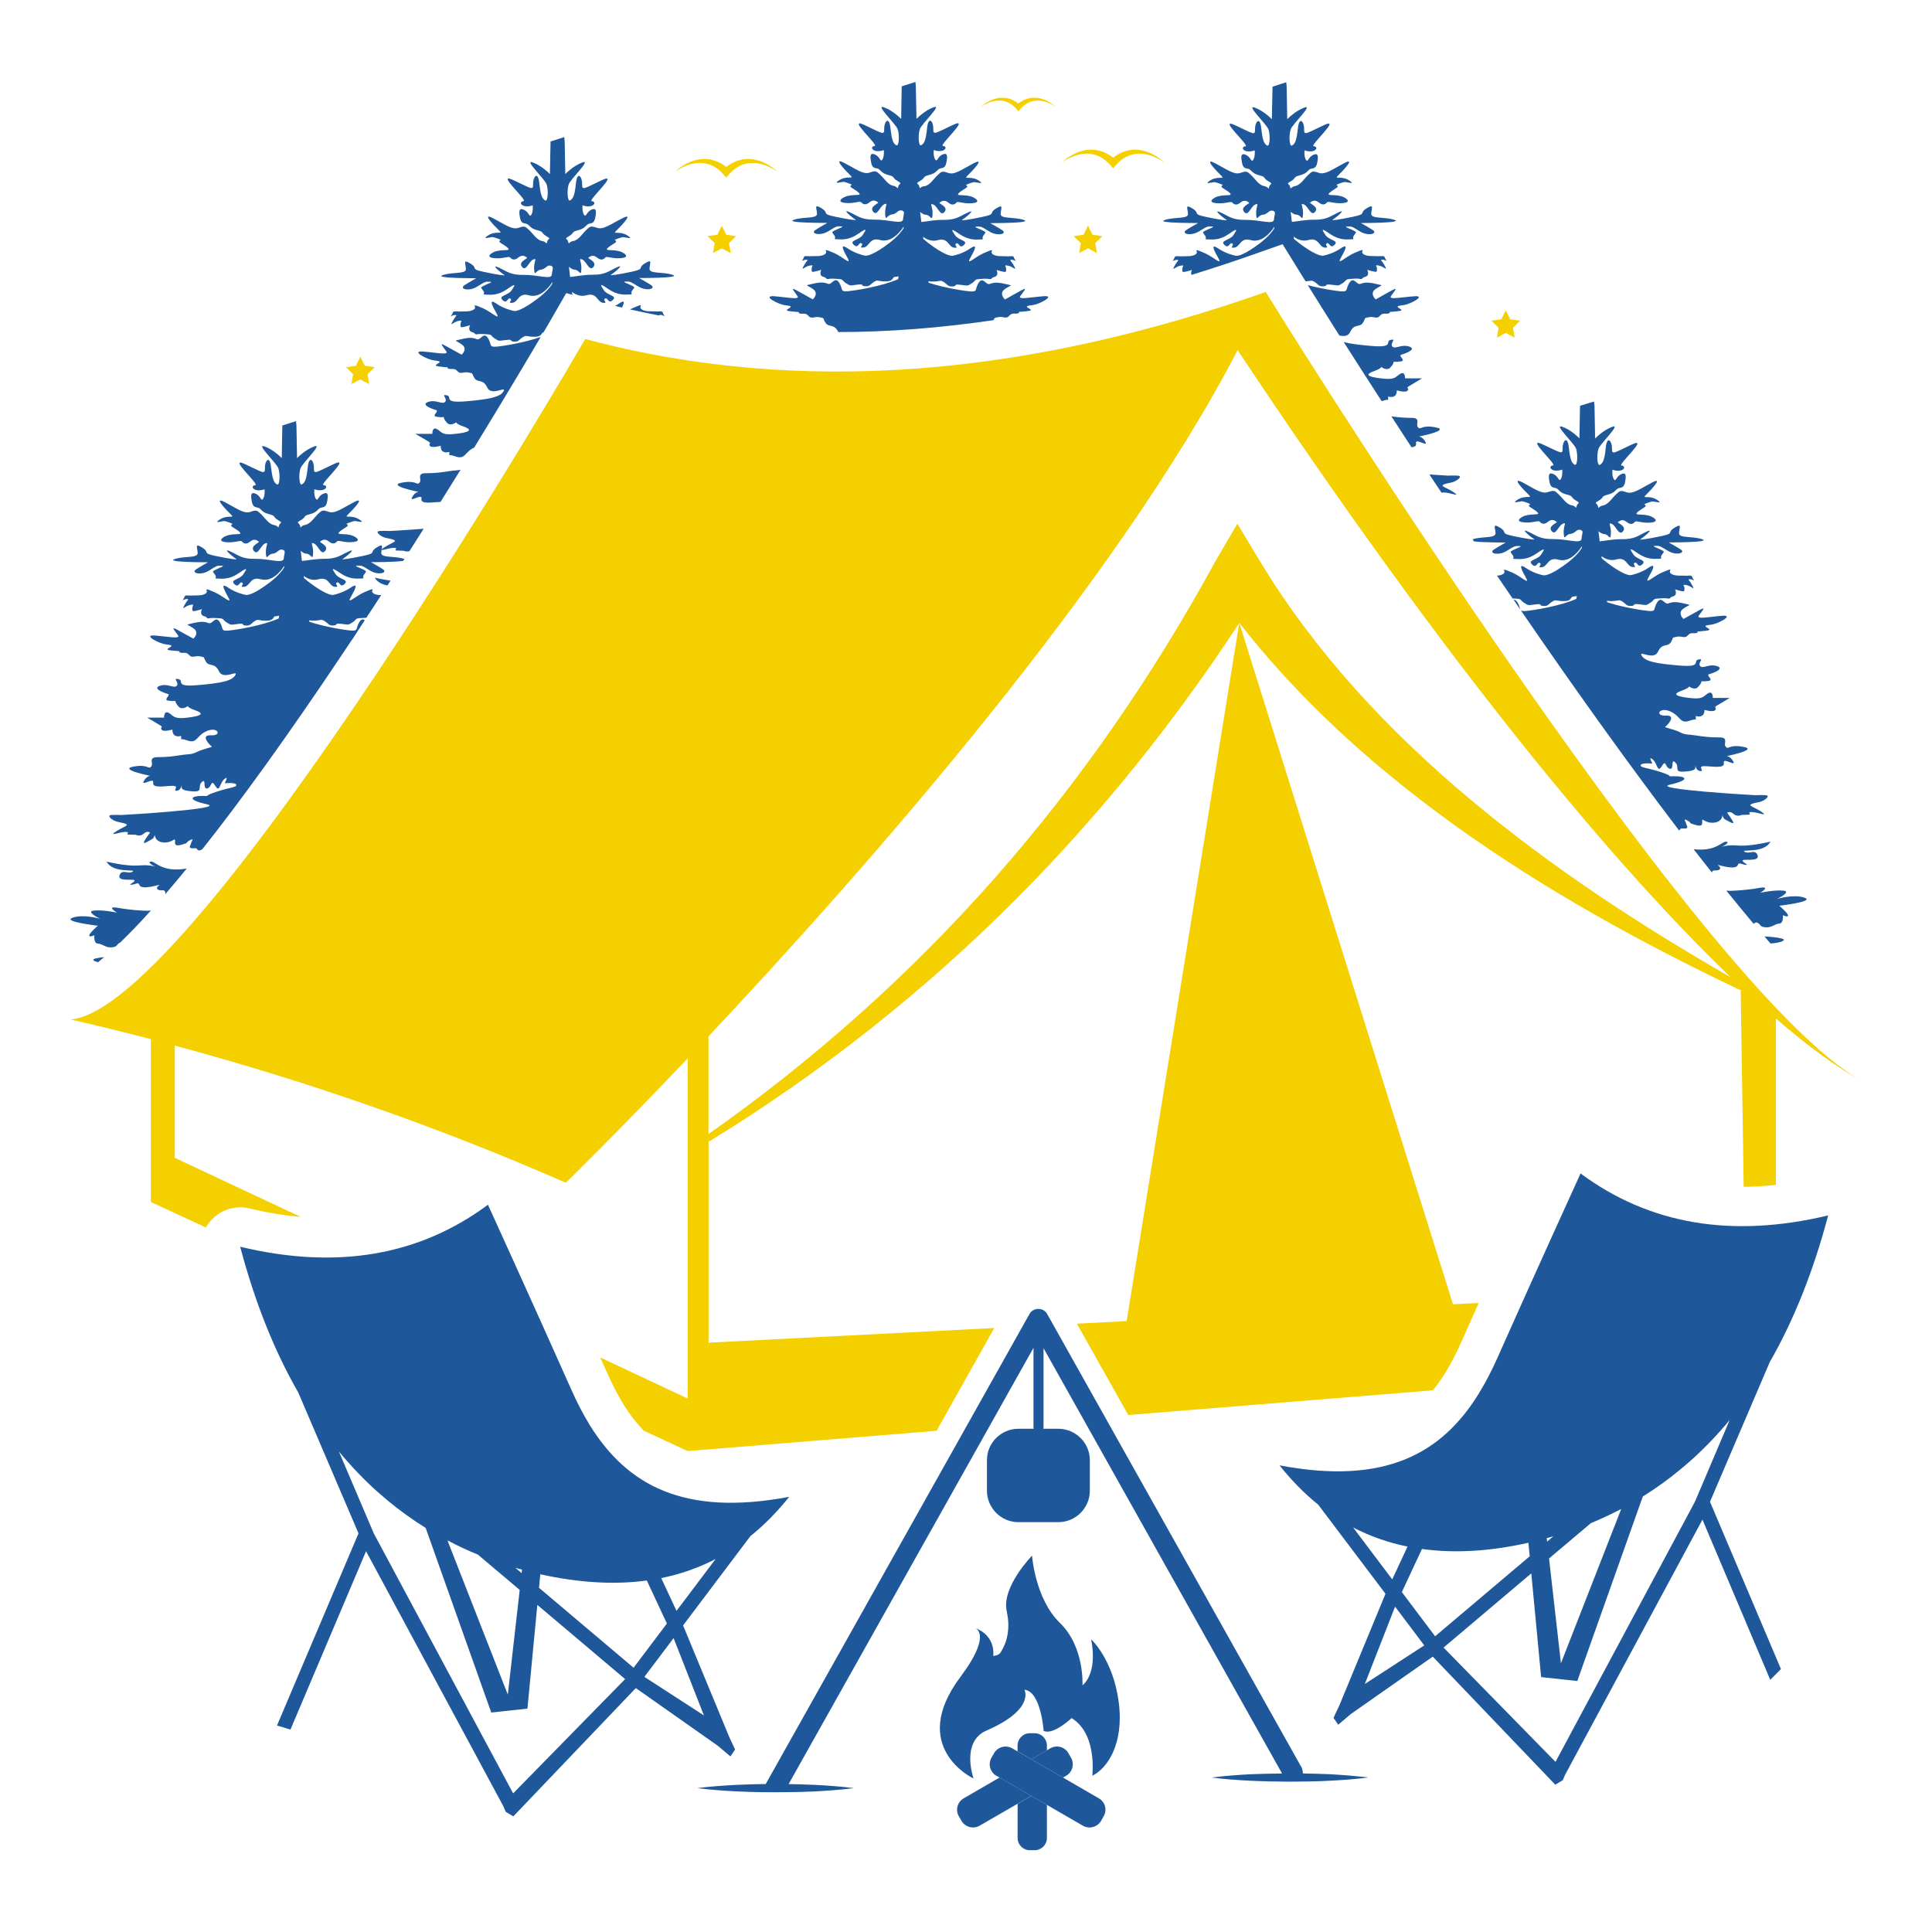<?xml version="1.0" encoding="utf-8"?>
<!-- Generator: Adobe Illustrator 16.0.0, SVG Export Plug-In . SVG Version: 6.00 Build 0)  -->
<!DOCTYPE svg PUBLIC "-//W3C//DTD SVG 1.1//EN" "http://www.w3.org/Graphics/SVG/1.1/DTD/svg11.dtd">
<svg version="1.1" id="Calque_1" xmlns="http://www.w3.org/2000/svg" xmlns:xlink="http://www.w3.org/1999/xlink" x="0px" y="0px"
	 width="32px" height="32px" viewBox="0 0 32 32" enable-background="new 0 0 32 32" xml:space="preserve">
<g>
	<g>
		<g>
			<path fill="#1F579B" d="M1.935,13.608c0.071,0.02,0.138,0.024,0.162,0.048s-0.067,0.042-0.186,0.123
				c-0.119,0.079,0.071,0.001,0.167,0s-0.014,0.044,0.053,0.044c0.066,0,0.119,0.004,0.119,0.004s0.067,0.034,0.123-0.014
				c0.058-0.047,0.072-0.033,0.101-0.031c0.029,0.003-0.024,0.045-0.076,0.136c-0.053,0.09,0.05,0.019,0.116-0.017
				c0.067-0.036,0.031-0.116,0.058-0.036c0.026,0.081,0.133,0.105,0.224,0.081c0.09-0.024,0.107-0.078,0.103-0.007
				c-0.005,0.071,0.028,0.076,0.133,0.045c0.104-0.031,0.029-0.021,0.112-0.067c0.084-0.045,0.024,0.021,0.021,0.048
				c-0.002,0.026-0.057,0.085,0.019,0.085c0.077,0,0.064-0.007,0.083,0.019c0.018,0.025,0.043,0.021,0.083-0.002
				c0.614-0.774,1.381-1.826,2.334-3.253c0.121-0.18,0.24-0.361,0.358-0.541c-0.026-0.019-0.054-0.024-0.087,0.025
				c-0.071,0.107-0.009,0.155-0.138,0.146c-0.097-0.007-0.429-0.058-0.692-0.145c-0.001-0.008-0.002-0.017-0.003-0.026
				c0.022,0.006,0.053,0.008,0.098,0.006c0.1-0.004,0.097-0.031,0.162,0.012c0.064,0.042,0.059,0.074,0.143,0.069
				c0.083-0.005-0.002-0.043,0.131-0.027c0.133,0.017,0.109,0.019,0.181-0.024s0.04-0.067,0.126-0.071
				c0.064-0.004,0.083-0.006,0.105-0.006c0.083-0.125,0.165-0.25,0.245-0.375C6.199,9.857,6.152,9.814,6.165,9.785
				c0.015-0.031,0.017-0.041-0.13,0.023c-0.147,0.064-0.31,0.229-0.217,0.067S5.92,9.656,5.806,9.734
				c-0.114,0.079-0.255,0.115-0.291,0.12C5.479,9.858,5.368,9.832,5.121,9.645C5.089,9.62,5.06,9.597,5.035,9.574
				C5.033,9.563,5.032,9.551,5.031,9.539c0.066,0.05,0.148,0.082,0.242,0.056c0.176-0.051,0.174,0.112,0.271,0.124
				C5.642,9.729,5.532,9.675,5.58,9.649c0.047-0.026,0.05,0.097,0.128,0.023c0.079-0.074-0.09-0.074-0.147-0.159
				C5.503,9.427,5.472,9.38,5.63,9.489c0.157,0.109,0.273,0.095,0.352,0.093C6.061,9.579,5.989,9.578,6.027,9.52
				c0.038-0.057,0.059-0.052-0.012-0.088S5.851,9.371,5.922,9.368c0.071-0.002,0.074,0,0.21,0.084
				c0.135,0.083,0.299,0.035,0.209-0.024C6.25,9.368,6.139,9.311,6.146,9.311c0.005,0,0.398,0.001,0.532-0.021
				c0.007-0.011,0.014-0.021,0.021-0.032c-0.001,0-0.001,0-0.001,0C6.534,9.203,6.313,9.246,6.315,9.158
				c0.002-0.089,0.057-0.174-0.076-0.09C6.105,9.151,6.253,9.156,6.02,9.206c-0.234,0.05-0.374,0.067-0.345,0.053
				c0.028-0.014,0.254-0.195,0.102-0.126S5.584,9.258,5.355,9.256c-0.133,0-0.265,0.028-0.354,0.035
				c-0.007-0.056-0.014-0.113-0.02-0.167c0.024,0.019,0.05,0.044,0.095,0.047c0.083,0.007,0.1,0.126,0.11-0.005
				c0.009-0.131-0.06-0.195,0.014-0.164c0.074,0.031,0.117,0.208,0.186,0.122C5.455,9.037,5.282,8.985,5.303,8.97
				c0.021-0.014,0.071-0.062,0.146,0c0.073,0.062,0.119,0.015,0.133-0.002S5.622,8.96,5.71,8.975
				c0.088,0.014,0.298,0.007,0.184-0.074C5.779,8.819,5.6,8.866,5.608,8.83C5.615,8.794,5.76,8.723,5.76,8.708
				c0-0.014-0.007-0.028-0.023-0.028c-0.017,0,0.109-0.052,0.145-0.05c0.037,0.002,0.186,0.047,0.061-0.031
				C5.815,8.52,5.688,8.594,5.765,8.52c0.076-0.074,0.3-0.307,0.102-0.205C5.669,8.418,5.55,8.513,5.445,8.478
				C5.341,8.441,5.333,8.451,5.27,8.511C5.205,8.571,5.141,8.68,5.055,8.694C4.97,8.709,4.983,8.77,4.97,8.709
				c-0.014-0.061-0.081-0.04,0.012-0.093c0.092-0.054,0.038-0.07,0.136-0.095s0.118-0.048,0.162-0.092
				c0.045-0.045,0.112,0.006,0.137-0.115c0.025-0.121,0.016-0.171-0.063-0.136C5.272,8.212,5.267,8.298,5.238,8.27
				C5.21,8.241,5.2,8.165,5.207,8.104c0,0,0-0.001,0-0.002C5.228,8.111,5.254,8.118,5.289,8.12c0.121,0.006,0.146-0.08,0.07-0.085
				c-0.076-0.006,0.473-0.49,0.172-0.35C5.229,7.826,5.196,7.867,5.2,7.75c0.003-0.118-0.079-0.22-0.102-0.016
				C5.076,7.937,5.054,7.99,5.003,8.022C4.952,8.054,4.945,7.844,4.978,7.755C5.01,7.667,5.358,7.339,5.206,7.394
				C5.054,7.448,4.92,7.588,4.92,7.588L4.91,7.047L4.903,6.975L4.676,7.048l-0.009,0.54c0,0-0.133-0.14-0.286-0.194
				S4.579,7.667,4.61,7.756c0.032,0.089,0.026,0.298-0.024,0.267C4.534,7.991,4.512,7.937,4.489,7.734
				C4.467,7.53,4.384,7.632,4.388,7.75c0.003,0.118-0.029,0.076-0.331-0.063C3.756,7.547,4.306,8.03,4.229,8.036
				c-0.076,0.006-0.051,0.092,0.07,0.085c0.035-0.002,0.062-0.008,0.083-0.018c0,0,0,0.001,0,0.001
				C4.388,8.165,4.379,8.242,4.35,8.27C4.321,8.299,4.315,8.213,4.236,8.178c-0.08-0.035-0.089,0.016-0.063,0.137
				c0.025,0.12,0.092,0.069,0.137,0.114c0.044,0.044,0.063,0.066,0.162,0.092c0.098,0.025,0.044,0.041,0.136,0.095
				C4.7,8.67,4.633,8.648,4.62,8.709c-0.014,0.061,0,0-0.085-0.014C4.448,8.68,4.384,8.571,4.32,8.512
				c-0.064-0.06-0.072-0.069-0.176-0.033c-0.105,0.035-0.225-0.06-0.422-0.163C3.523,8.214,3.748,8.447,3.824,8.521
				c0.077,0.073-0.049,0-0.176,0.079s0.024,0.033,0.06,0.031C3.743,8.628,3.87,8.681,3.853,8.681c-0.017,0-0.024,0.015-0.024,0.029
				c0,0.015,0.146,0.085,0.152,0.121c0.008,0.036-0.171-0.01-0.285,0.072s0.096,0.088,0.184,0.073
				c0.088-0.014,0.114-0.023,0.128-0.006c0.014,0.017,0.06,0.064,0.134,0.001c0.074-0.061,0.124-0.014,0.145,0
				c0.022,0.015-0.152,0.067-0.083,0.153c0.069,0.086,0.112-0.091,0.186-0.122c0.074-0.031,0.005,0.033,0.014,0.165
				c0.01,0.131,0.026,0.011,0.109,0.005c0.084-0.007,0.1-0.084,0.165-0.067c0.064,0.016,0.029,0.057,0.022,0.147
				C4.691,9.342,4.462,9.254,4.234,9.256C4.005,9.26,3.965,9.203,3.813,9.133C3.66,9.064,3.886,9.245,3.915,9.26
				c0.028,0.014-0.112-0.003-0.346-0.052c-0.233-0.05-0.085-0.055-0.219-0.138C3.217,8.986,3.272,9.072,3.274,9.16
				C3.277,9.248,3.055,9.206,2.892,9.26C2.727,9.315,3.437,9.313,3.443,9.313c0.007,0-0.104,0.057-0.195,0.117
				c-0.09,0.059,0.074,0.107,0.209,0.024C3.594,9.369,3.596,9.367,3.667,9.37c0.072,0.002-0.021,0.028-0.092,0.064
				c-0.071,0.036-0.05,0.031-0.012,0.087c0.038,0.057-0.033,0.06,0.045,0.062C3.687,9.586,3.803,9.6,3.96,9.49
				c0.157-0.109,0.126-0.063,0.069,0.024C3.972,9.6,3.803,9.6,3.882,9.674C3.96,9.748,3.963,9.624,4.01,9.65
				c0.048,0.026-0.062,0.081,0.036,0.069c0.098-0.012,0.096-0.174,0.271-0.125c0.176,0.05,0.317-0.112,0.376-0.2
				C4.7,9.386,4.705,9.38,4.708,9.375c0,0.008-0.001,0.016-0.001,0.024C4.681,9.445,4.609,9.539,4.47,9.645
				C4.223,9.833,4.111,9.859,4.075,9.854C4.039,9.85,3.899,9.814,3.784,9.736C3.67,9.657,3.68,9.714,3.772,9.876
				c0.093,0.163-0.069-0.002-0.216-0.066C3.408,9.745,3.411,9.755,3.425,9.786c0.014,0.031-0.036,0.077-0.157,0.076
				c-0.121,0-0.071,0.005-0.15,0.001C3.039,9.858,3.07,9.879,3.037,9.922c-0.034,0.043,0.009,0,0.057,0s0.012,0.007-0.04,0.104
				c-0.053,0.098,0.014,0.008,0.098-0.007c0.083-0.014,0.033,0.005,0.033,0.055s-0.006,0.062,0.099,0.033
				c0.104-0.029,0.042-0.021,0.047,0.043c0.004,0.064,0.071,0.05,0.091,0.077c0.019,0.026,0.038,0.012,0.078,0.009
				c0.041-0.003,0.045,0,0.131,0.004c0.085,0.005,0.055,0.028,0.126,0.071c0.072,0.042,0.048,0.041,0.182,0.024
				c0.133-0.017,0.047,0.021,0.13,0.026c0.083,0.004,0.079-0.026,0.143-0.069c0.064-0.043,0.062-0.017,0.162-0.012
				c0.099,0.004,0.131-0.012,0.154-0.045c0.024-0.034,0.007-0.021,0.043-0.028c0.016-0.004,0.035-0.006,0.053-0.01
				c-0.003,0.016-0.005,0.031-0.008,0.047c-0.27,0.12-0.724,0.192-0.841,0.201c-0.128,0.01-0.066-0.038-0.138-0.146
				c-0.071-0.107-0.119,0.046-0.181,0.022s-0.119-0.033-0.257,0c-0.139,0.034-0.105,0.01,0.004,0.085c0.11,0.075,0,0.172,0,0.172
				s-0.162-0.09-0.276-0.152c-0.113-0.062-0.02,0.034,0.023,0.099c0.043,0.065-0.19,0.015-0.39,0.001
				c-0.2-0.015,0.067,0.133,0.19,0.147c0.124,0.014,0.1,0.029,0.043,0.062c-0.057,0.034,0.029,0.039,0.138,0.047
				c0.109,0.01,0,0,0.048,0.024c0.047,0.023,0.1-0.02,0.152,0.042c0.053,0.062,0.095,0.005,0.186,0.024
				c0.09,0.019,0.043,0.004,0.095,0.09c0.053,0.085,0.144,0.005,0.215,0.157c0.071,0.152,0.324-0.033,0.271,0.062
				c-0.052,0.096-0.229,0.134-0.624,0.167c-0.395,0.034-0.214-0.076-0.319-0.1s0.019,0.057-0.027,0.11
				c-0.047,0.052-0.144-0.043-0.277,0s0.053,0.115,0.124,0.134c0.071,0.019-0.09,0.1,0.019,0.114c0.109,0.014,0.109,0,0.109,0
				s0,0.042,0.062,0.104c0.043,0.042,0.111,0.01,0.149-0.015c0,0.014,0.025,0.037,0.122,0.071c0.201,0.071,0.02,0.104-0.175,0.125
				c-0.195,0.019-0.195-0.048-0.271-0.086c-0.077-0.038-0.072,0.081-0.072,0.081l-0.281,0c0,0,0.139,0.08,0.21,0.124
				c0.072,0.042,0,0.028,0.028,0.074c0.029,0.046,0.181,0,0.181,0C2.852,12.237,3,12.189,3,12.189v0.055
				c0.014-0.003,0.044,0,0.104,0.021c0.167,0.057,0.143-0.081,0.324-0.158c0.181-0.076,0.257,0.081,0.066,0.072
				c-0.19-0.01-0.009,0.176,0.015,0.185c0.023,0.009-0.158,0.043-0.249,0.091c-0.09,0.047-0.147,0.033-0.266,0.052
				c-0.119,0.019-0.224,0.034-0.386,0.034s-0.057,0.105-0.105,0.157c-0.048,0.053-0.048-0.047-0.295,0
				c-0.248,0.048,0.281,0.152,0.281,0.152s-0.062,0-0.109,0.091c-0.048,0.09,0.176-0.076,0.158,0.023
				c-0.02,0.1,0.2,0.052,0.323,0.052c0.124,0-0.014,0.091,0.067,0.081c0.083-0.01,0.081-0.119,0.081-0.081
				c0,0.038-0.019,0.077,0.176,0.091c0.196,0.014,0.077-0.077,0.157-0.153c0.081-0.076,0.01,0.124,0.09,0.105
				c0.081-0.019,0.057-0.167,0.134-0.043c0.076,0.125,0.067-0.047,0.152-0.114c0.086-0.067-0.009,0.077,0.01,0.072
				c0.019-0.005,0.186-0.015,0.186,0.028c0,0.042-0.09,0.033-0.338,0.115c-0.248,0.081-0.053,0.066-0.233,0.066
				c-0.181,0-0.253,0.063,0.085,0.139c0.339,0.076-1.395,0.177-1.418,0.177s-0.067-0.004-0.162,0
				C1.753,13.504,1.863,13.59,1.935,13.608z"/>
		</g>
		<g>
			<path fill="#1F579B" d="M1.581,15.875c-0.068,0.019-0.03,0.044,0.042,0.063c0.032-0.027,0.066-0.055,0.103-0.086
				C1.673,15.858,1.623,15.865,1.581,15.875z"/>
		</g>
		<g>
			<path fill="#1F579B" d="M2.197,14.437c-0.077,0.048-0.181-0.049-0.217,0.06s0.207,0.057,0.243,0.081
				c0.036,0.023-0.122,0.085-0.045,0.076s0.114-0.047,0.129,0c0.033,0.111,0.393-0.031,0.326,0.012
				c-0.066,0.042-0.026,0.087,0.053,0.08c0.056-0.005,0.053,0.036,0.052,0.064c0.111-0.129,0.229-0.271,0.355-0.424
				c-0.418,0.072-0.524-0.129-0.596-0.116c-0.07,0.013,0.059,0.078,0.082,0.089c-0.017-0.008-0.099-0.039-0.282-0.024
				c-0.207,0.017-0.531-0.064-0.531-0.064C1.87,14.473,2.272,14.389,2.197,14.437z"/>
		</g>
		<g>
			<path fill="#1F579B" d="M1.621,15.333c0,0-0.133,0.114-0.142,0.157c-0.01,0.043,0.085,0,0.085,0s-0.019,0.134,0.057,0.139
				c0.077,0.004,0.129,0.071,0.229,0.062c0.1-0.009,0.067-0.038,0.134-0.077c0.001,0,0.004-0.001,0.006-0.002
				c0.147-0.143,0.317-0.316,0.51-0.532c-0.028,0.004-0.052,0.005-0.067,0.005c-0.079-0.002-0.26-0.009-0.476-0.048
				C1.74,15,1.938,15.116,1.938,15.116s-0.214-0.047-0.376-0.035c-0.162,0.012,0.098,0.138,0.098,0.138S1.38,15.136,1.202,15.2
				C1.023,15.265,1.621,15.333,1.621,15.333z"/>
		</g>
	</g>
	<g>
		<g>
			<path fill="#1F579B" d="M7.886,4.608c0.007,0-0.104,0.057-0.194,0.117C7.601,4.785,7.765,4.833,7.9,4.749
				c0.136-0.084,0.138-0.086,0.21-0.083C8.182,4.668,8.089,4.694,8.018,4.73C7.945,4.766,7.967,4.761,8.006,4.818
				c0.037,0.057-0.034,0.06,0.044,0.062c0.079,0.003,0.196,0.017,0.353-0.093c0.157-0.11,0.126-0.062,0.07,0.023
				C8.415,4.896,8.246,4.896,8.324,4.97s0.081-0.05,0.129-0.024c0.048,0.026-0.063,0.081,0.035,0.069
				C8.586,5.003,8.584,4.841,8.76,4.891c0.177,0.05,0.316-0.113,0.377-0.2C9.142,4.682,9.147,4.676,9.15,4.672
				c0,0.008-0.001,0.016-0.001,0.023c-0.025,0.047-0.098,0.14-0.237,0.246C8.665,5.129,8.553,5.156,8.518,5.151
				c-0.036-0.005-0.177-0.04-0.291-0.119S8.121,5.011,8.215,5.173C8.308,5.334,8.146,5.17,7.998,5.105
				C7.852,5.042,7.853,5.051,7.867,5.083C7.882,5.113,7.831,5.158,7.71,5.158c-0.121-0.001-0.071,0.005-0.149,0
				c-0.079-0.004-0.048,0.017-0.082,0.06c-0.033,0.043,0.01,0,0.058,0s0.013,0.007-0.04,0.104C7.443,5.421,7.51,5.33,7.593,5.316
				C7.677,5.301,7.627,5.32,7.627,5.371S7.62,5.433,7.725,5.404C7.83,5.375,7.768,5.382,7.772,5.446
				c0.005,0.064,0.07,0.05,0.09,0.077c0.02,0.026,0.039,0.011,0.08,0.009c0.039-0.002,0.044,0,0.13,0.005s0.055,0.028,0.126,0.072
				C8.27,5.651,8.246,5.648,8.38,5.632c0.133-0.017,0.047,0.021,0.131,0.026c0.083,0.004,0.077-0.026,0.143-0.069
				c0.064-0.043,0.062-0.017,0.162-0.012c0.1,0.005,0.131-0.012,0.154-0.045c0.021-0.029,0.012-0.024,0.032-0.026
				C9.081,5.37,9.126,5.293,9.129,5.288l0.249-0.433l0.118,0.031C9.49,4.881,9.482,4.876,9.478,4.871
				C9.476,4.858,9.475,4.847,9.473,4.835C9.54,4.884,9.622,4.917,9.715,4.89c0.176-0.05,0.174,0.112,0.271,0.125
				c0.098,0.012-0.012-0.043,0.035-0.07c0.048-0.026,0.051,0.098,0.129,0.024c0.079-0.074-0.09-0.074-0.147-0.16
				c-0.057-0.086-0.088-0.134,0.069-0.024c0.157,0.109,0.273,0.095,0.353,0.092c0.078-0.002,0.007-0.004,0.044-0.062
				c0.039-0.058,0.061-0.053-0.011-0.088c-0.072-0.036-0.165-0.061-0.093-0.064c0.071-0.002,0.073,0,0.209,0.083
				c0.136,0.083,0.3,0.036,0.21-0.024c-0.091-0.059-0.202-0.117-0.195-0.117s0.717,0.002,0.552-0.053
				c-0.163-0.055-0.385-0.011-0.383-0.1s0.057-0.174-0.076-0.09c-0.134,0.083,0.014,0.088-0.22,0.139
				c-0.232,0.049-0.373,0.067-0.345,0.052c0.028-0.014,0.255-0.195,0.102-0.126c-0.151,0.069-0.192,0.126-0.421,0.124
				C9.665,4.551,9.533,4.58,9.442,4.587C9.437,4.531,9.43,4.475,9.423,4.419C9.448,4.438,9.474,4.463,9.52,4.467
				c0.084,0.007,0.1,0.126,0.109-0.004c0.009-0.131-0.06-0.195,0.015-0.165c0.073,0.031,0.117,0.208,0.186,0.122
				c0.068-0.086-0.105-0.139-0.084-0.152c0.021-0.015,0.071-0.062,0.146,0c0.074,0.062,0.12,0.014,0.133-0.002
				c0.015-0.017,0.04-0.008,0.13,0.006c0.087,0.014,0.297,0.007,0.183-0.074c-0.114-0.081-0.293-0.036-0.286-0.071
				c0.008-0.036,0.152-0.107,0.152-0.121c0-0.015-0.007-0.029-0.024-0.029c-0.016,0,0.11-0.052,0.146-0.049
				c0.036,0.002,0.187,0.047,0.061-0.031c-0.127-0.078-0.253-0.005-0.177-0.078c0.076-0.074,0.301-0.308,0.103-0.206
				C10.112,3.714,9.993,3.81,9.888,3.773C9.783,3.738,9.776,3.748,9.712,3.807c-0.063,0.06-0.128,0.169-0.214,0.184
				C9.411,4.005,9.426,4.066,9.411,4.005C9.398,3.944,9.332,3.966,9.424,3.912c0.092-0.053,0.038-0.069,0.137-0.095
				c0.098-0.025,0.117-0.048,0.161-0.092C9.767,3.68,9.833,3.731,9.858,3.61c0.025-0.121,0.017-0.172-0.063-0.137
				C9.716,3.509,9.71,3.595,9.68,3.565C9.652,3.537,9.643,3.461,9.648,3.401c0-0.001,0-0.001,0-0.001
				c0.021,0.008,0.049,0.016,0.083,0.018c0.121,0.006,0.146-0.08,0.07-0.086c-0.076-0.006,0.472-0.489,0.17-0.349
				c-0.301,0.14-0.333,0.182-0.329,0.063c0.003-0.117-0.08-0.219-0.102-0.016C9.519,3.232,9.496,3.287,9.445,3.318
				C9.396,3.351,9.389,3.141,9.42,3.052S9.801,2.636,9.648,2.69C9.496,2.744,9.363,2.883,9.363,2.883l-0.01-0.54L9.346,2.271
				L9.119,2.343l-0.011,0.54c0,0-0.133-0.139-0.285-0.193C8.672,2.636,9.021,2.963,9.053,3.052c0.032,0.089,0.025,0.299-0.025,0.267
				C8.977,3.287,8.954,3.233,8.932,3.029C8.91,2.826,8.827,2.928,8.83,3.045C8.834,3.163,8.802,3.122,8.5,2.982
				s0.248,0.342,0.172,0.349C8.596,3.338,8.62,3.423,8.742,3.417C8.776,3.416,8.804,3.408,8.824,3.4c0,0,0,0.001,0,0.001
				c0.006,0.06-0.003,0.136-0.031,0.166C8.765,3.595,8.758,3.51,8.678,3.475C8.599,3.439,8.589,3.49,8.614,3.611
				c0.026,0.121,0.093,0.07,0.137,0.114C8.797,3.77,8.815,3.792,8.914,3.817C9.012,3.843,8.958,3.858,9.05,3.912
				c0.092,0.054,0.025,0.032,0.012,0.093c-0.014,0.061,0,0-0.086-0.014C8.891,3.977,8.826,3.867,8.762,3.808S8.69,3.739,8.586,3.774
				C8.48,3.81,8.361,3.715,8.163,3.613C7.966,3.511,8.19,3.744,8.267,3.817s-0.051,0-0.177,0.079
				C7.965,3.975,8.114,3.929,8.15,3.927c0.035-0.003,0.161,0.05,0.145,0.05c-0.018,0-0.023,0.014-0.023,0.028
				c0,0.015,0.146,0.086,0.152,0.122c0.008,0.035-0.172-0.01-0.285,0.071C8.024,4.28,8.233,4.287,8.321,4.272
				C8.41,4.258,8.436,4.249,8.45,4.265c0.014,0.017,0.06,0.064,0.133,0.002c0.074-0.062,0.124-0.014,0.146,0
				C8.75,4.282,8.576,4.334,8.646,4.42c0.068,0.085,0.112-0.091,0.186-0.122c0.074-0.031,0.005,0.034,0.015,0.165
				c0.01,0.13,0.025,0.012,0.109,0.004C9.038,4.46,9.056,4.384,9.119,4.4c0.064,0.017,0.029,0.058,0.021,0.148
				C9.134,4.639,8.905,4.55,8.677,4.553C8.448,4.556,8.407,4.498,8.256,4.43C8.102,4.361,8.328,4.542,8.357,4.556
				C8.386,4.57,8.246,4.554,8.013,4.503c-0.234-0.049-0.087-0.054-0.22-0.137c-0.134-0.084-0.078,0.002-0.076,0.09
				c0.002,0.088-0.219,0.045-0.384,0.1C7.17,4.611,7.879,4.608,7.886,4.608z"/>
		</g>
		<g>
			<path fill="#1F579B" d="M7.09,7.309c0.071,0.043,0,0.029,0.029,0.074c0.028,0.046,0.181,0,0.181,0
				C7.295,7.534,7.442,7.485,7.442,7.485v0.055c0.015-0.004,0.045,0,0.105,0.021c0.161,0.055,0.145-0.072,0.308-0.149
				c0.502-0.819,0.892-1.476,1.101-1.831C8.687,5.677,8.32,5.734,8.218,5.742C8.09,5.751,8.151,5.704,8.08,5.597
				C8.008,5.489,7.961,5.642,7.898,5.618c-0.062-0.024-0.12-0.034-0.257,0C7.503,5.651,7.537,5.627,7.646,5.703
				c0.111,0.075,0,0.172,0,0.172S7.484,5.785,7.37,5.723c-0.112-0.062-0.02,0.033,0.023,0.099c0.043,0.065-0.19,0.015-0.391,0
				c-0.2-0.014,0.067,0.134,0.19,0.148c0.125,0.014,0.101,0.028,0.044,0.062C7.18,6.066,7.266,6.071,7.375,6.081
				c0.109,0.009,0,0,0.048,0.023c0.047,0.024,0.1-0.019,0.152,0.042C7.628,6.208,7.671,6.151,7.76,6.17
				c0.092,0.019,0.044,0.005,0.097,0.09C7.909,6.347,7.999,6.266,8.07,6.418s0.323-0.034,0.271,0.061
				C8.289,6.575,8.113,6.613,7.718,6.647c-0.396,0.033-0.214-0.076-0.319-0.1c-0.104-0.024,0.02,0.056-0.026,0.109
				c-0.048,0.052-0.145-0.043-0.278,0C6.961,6.7,7.146,6.771,7.218,6.79c0.072,0.019-0.09,0.1,0.02,0.114c0.11,0.015,0.11,0,0.11,0
				s0,0.043,0.062,0.105c0.043,0.043,0.11,0.01,0.148-0.014c0.001,0.014,0.024,0.036,0.123,0.071c0.2,0.071,0.019,0.105-0.177,0.124
				c-0.195,0.02-0.195-0.047-0.271-0.085C7.156,7.066,7.161,7.186,7.161,7.186H6.88C6.88,7.186,7.019,7.267,7.09,7.309z"/>
		</g>
		<g>
			<path fill="#1F579B" d="M10.248,5.031c-0.019,0.013-0.039,0.025-0.06,0.036c0.037,0.009,0.075,0.019,0.114,0.028
				C10.352,4.994,10.342,4.966,10.248,5.031z"/>
		</g>
		<g>
			<path fill="#1F579B" d="M10.478,5.104c-0.014,0.006-0.028,0.013-0.042,0.021c0.16,0.036,0.321,0.069,0.482,0.101
				c-0.003-0.008,0.002-0.01,0.021-0.01c0.049,0,0.091,0.043,0.058,0s-0.002-0.064-0.08-0.059c-0.079,0.005-0.029-0.001-0.15-0.001
				c-0.121,0.001-0.172-0.044-0.158-0.076C10.622,5.049,10.625,5.04,10.478,5.104z"/>
		</g>
		<g>
			<path fill="#1F579B" d="M6.934,8.147c0,0-0.062,0-0.109,0.091S7,8.162,6.981,8.262C6.963,8.359,7.17,8.316,7.296,8.314
				C7.41,8.131,7.521,7.953,7.628,7.781C7.572,7.793,7.52,7.791,7.438,7.804C7.319,7.823,7.214,7.838,7.052,7.838
				c-0.161,0-0.057,0.105-0.104,0.157C6.9,8.047,6.9,7.947,6.652,7.995S6.934,8.147,6.934,8.147z"/>
		</g>
		<g>
			<path fill="#1F579B" d="M5.968,10.384c-0.015,0.006-0.019,0.014-0.016,0.024C5.958,10.4,5.963,10.392,5.968,10.384z"/>
		</g>
		<g>
			<path fill="#1F579B" d="M6.376,8.905c0.071,0.019,0.138,0.024,0.163,0.048c0.023,0.022-0.067,0.042-0.187,0.122
				C6.234,9.154,6.424,9.077,6.52,9.074c0.096-0.001-0.014,0.045,0.053,0.045s0.119,0.005,0.119,0.005s0.043,0.021,0.09,0.004
				c0.08-0.125,0.158-0.248,0.235-0.37C6.72,8.781,6.462,8.795,6.453,8.795c-0.023,0-0.067-0.005-0.162,0
				C6.196,8.8,6.305,8.886,6.376,8.905z"/>
		</g>
		<g>
			<path fill="#1F579B" d="M5.829,10.595c0.026-0.039,0.051-0.078,0.078-0.118c-0.085-0.008-0.183-0.009-0.262,0.02
				C5.545,10.532,5.685,10.569,5.829,10.595z"/>
		</g>
		<g>
			<path fill="#1F579B" d="M6.417,9.697C6.434,9.67,6.451,9.644,6.469,9.617c-0.141-0.02-0.261-0.049-0.261-0.049
				C6.249,9.645,6.332,9.68,6.417,9.697z"/>
		</g>
	</g>
	<g>
		<g>
			<path fill="#1F579B" d="M13.008,5.056c0.124,0.014,0.1,0.029,0.043,0.062c-0.058,0.033,0.029,0.038,0.139,0.047s0,0,0.048,0.023
				c0.047,0.024,0.1-0.019,0.151,0.043c0.053,0.062,0.097,0.005,0.187,0.024c0.091,0.019,0.043,0.005,0.096,0.09
				c0.052,0.085,0.142,0.006,0.213,0.155c0.834-0.001,1.694-0.068,2.572-0.197c0.018-0.04,0.003-0.034,0.074-0.05
				c0.09-0.019,0.134,0.039,0.186-0.023c0.053-0.063,0.105-0.02,0.152-0.043c0.048-0.024-0.062-0.014,0.048-0.024
				s0.195-0.014,0.139-0.047c-0.058-0.033-0.082-0.048,0.042-0.062s0.391-0.163,0.19-0.148c-0.2,0.014-0.433,0.065-0.39,0
				s0.137-0.162,0.022-0.099c-0.113,0.062-0.275,0.153-0.275,0.153s-0.109-0.098,0-0.173s0.143-0.051,0.005-0.084
				c-0.139-0.033-0.196-0.023-0.258,0c-0.063,0.024-0.109-0.129-0.181-0.021c-0.071,0.107-0.009,0.154-0.139,0.145
				c-0.097-0.007-0.429-0.058-0.691-0.144c-0.001-0.008-0.002-0.018-0.004-0.026c0.023,0.006,0.054,0.008,0.099,0.006
				c0.1-0.004,0.098-0.031,0.161,0.012c0.064,0.043,0.06,0.074,0.143,0.069c0.084-0.005-0.002-0.043,0.132-0.026
				c0.134,0.016,0.109,0.019,0.181-0.024s0.04-0.066,0.126-0.072c0.086-0.005,0.091-0.007,0.131-0.005
				c0.041,0.002,0.061,0.017,0.079-0.009s0.086-0.012,0.09-0.077c0.005-0.064-0.057-0.071,0.048-0.042
				c0.104,0.028,0.098,0.016,0.098-0.034s-0.05-0.069,0.033-0.054c0.083,0.014,0.15,0.104,0.099,0.007
				c-0.053-0.098-0.089-0.105-0.041-0.105s0.09,0.043,0.057,0s-0.002-0.064-0.08-0.059c-0.08,0.004-0.029-0.001-0.15-0.001
				c-0.122,0.001-0.172-0.044-0.158-0.075c0.015-0.031,0.018-0.041-0.13,0.024c-0.148,0.064-0.31,0.229-0.217,0.067
				s0.102-0.22-0.013-0.141c-0.113,0.079-0.254,0.114-0.29,0.119c-0.035,0.004-0.147-0.021-0.396-0.209
				c-0.031-0.024-0.06-0.048-0.085-0.07c-0.002-0.012-0.003-0.024-0.005-0.036c0.066,0.049,0.149,0.082,0.242,0.056
				c0.176-0.05,0.175,0.112,0.271,0.124c0.099,0.012-0.012-0.043,0.036-0.069c0.048-0.026,0.05,0.098,0.128,0.024
				c0.079-0.074-0.09-0.074-0.146-0.159c-0.059-0.086-0.089-0.134,0.068-0.024c0.157,0.109,0.274,0.095,0.353,0.092
				c0.078-0.002,0.007-0.005,0.045-0.062c0.038-0.058,0.06-0.052-0.012-0.088c-0.071-0.035-0.165-0.061-0.093-0.063
				c0.071-0.003,0.073,0,0.209,0.083c0.137,0.083,0.301,0.036,0.209-0.024c-0.09-0.06-0.202-0.116-0.194-0.116
				c0.007,0,0.716,0.001,0.553-0.053c-0.165-0.055-0.387-0.012-0.384-0.1c0.002-0.088,0.057-0.173-0.076-0.09
				c-0.134,0.083,0.014,0.088-0.22,0.138c-0.232,0.05-0.374,0.067-0.345,0.053c0.028-0.015,0.255-0.196,0.103-0.126
				c-0.153,0.069-0.193,0.126-0.422,0.124c-0.134-0.002-0.265,0.028-0.354,0.035c-0.007-0.056-0.013-0.112-0.02-0.167
				c0.024,0.019,0.05,0.043,0.096,0.047c0.083,0.007,0.1,0.126,0.11-0.005c0.009-0.131-0.062-0.195,0.013-0.164
				s0.117,0.207,0.186,0.121c0.07-0.085-0.104-0.138-0.083-0.152s0.072-0.063,0.146,0c0.074,0.062,0.119,0.014,0.134-0.002
				c0.013-0.017,0.041-0.007,0.128,0.007c0.089,0.015,0.298,0.007,0.184-0.074c-0.114-0.081-0.293-0.036-0.286-0.071
				c0.008-0.036,0.152-0.107,0.152-0.122s-0.007-0.028-0.023-0.028s0.109-0.053,0.146-0.05c0.035,0.002,0.186,0.047,0.06-0.031
				c-0.127-0.078-0.253-0.004-0.177-0.078s0.3-0.307,0.103-0.205c-0.198,0.103-0.316,0.198-0.421,0.162
				c-0.105-0.036-0.112-0.026-0.176,0.034c-0.065,0.059-0.129,0.169-0.216,0.184C15.227,3.09,15.24,3.151,15.227,3.09
				c-0.014-0.062-0.081-0.039,0.012-0.093c0.092-0.054,0.038-0.069,0.137-0.095s0.117-0.048,0.162-0.092
				c0.043-0.045,0.111,0.006,0.136-0.114c0.025-0.121,0.016-0.171-0.063-0.137c-0.08,0.035-0.086,0.121-0.113,0.092
				c-0.029-0.028-0.04-0.104-0.032-0.165c0-0.001,0-0.001,0-0.001c0.021,0.008,0.047,0.016,0.083,0.017
				c0.119,0.006,0.145-0.08,0.069-0.085c-0.076-0.006,0.473-0.49,0.171-0.35s-0.333,0.181-0.331,0.064
				c0.004-0.118-0.079-0.219-0.102-0.016c-0.021,0.203-0.044,0.257-0.095,0.289s-0.057-0.178-0.025-0.267
				c0.032-0.089,0.381-0.416,0.229-0.361c-0.152,0.054-0.285,0.193-0.285,0.193l-0.011-0.54l-0.006-0.072l-0.228,0.073l-0.009,0.54
				c0,0-0.135-0.14-0.287-0.193c-0.152-0.054,0.197,0.273,0.229,0.362c0.032,0.089,0.026,0.298-0.025,0.266
				c-0.051-0.032-0.072-0.085-0.095-0.289c-0.023-0.203-0.105-0.101-0.103,0.016c0.004,0.118-0.028,0.077-0.33-0.063
				s0.248,0.342,0.172,0.349c-0.076,0.006-0.051,0.092,0.069,0.085c0.036-0.002,0.063-0.009,0.083-0.017c0,0,0,0.001,0,0.001
				c0.006,0.06-0.003,0.136-0.031,0.165c-0.028,0.028-0.035-0.057-0.115-0.092c-0.078-0.036-0.088,0.016-0.063,0.136
				c0.026,0.122,0.093,0.07,0.137,0.114c0.045,0.044,0.064,0.067,0.162,0.093c0.099,0.024,0.044,0.041,0.136,0.094
				c0.094,0.055,0.026,0.032,0.013,0.094c-0.013,0.062,0,0-0.086-0.015c-0.085-0.014-0.149-0.124-0.214-0.183
				c-0.064-0.06-0.071-0.07-0.176-0.034c-0.105,0.036-0.224-0.06-0.422-0.162c-0.197-0.102,0.026,0.131,0.103,0.206
				c0.075,0.073-0.05,0-0.176,0.078c-0.126,0.079,0.023,0.033,0.06,0.031C14,3.01,14.126,3.062,14.109,3.063
				c-0.016,0-0.023,0.014-0.023,0.028c0,0.015,0.145,0.086,0.152,0.122s-0.171-0.01-0.286,0.071
				c-0.113,0.081,0.096,0.088,0.184,0.074c0.088-0.014,0.114-0.023,0.129-0.007s0.059,0.064,0.134,0.002
				c0.073-0.062,0.123-0.015,0.145,0c0.021,0.014-0.152,0.067-0.083,0.152s0.112-0.09,0.186-0.122
				c0.074-0.031,0.005,0.034,0.014,0.165c0.01,0.131,0.027,0.012,0.11,0.005s0.1-0.083,0.164-0.067s0.029,0.057,0.022,0.147
				c-0.009,0.091-0.236,0.002-0.465,0.005c-0.229,0.002-0.27-0.055-0.422-0.124c-0.152-0.069,0.074,0.112,0.103,0.126
				s-0.111-0.002-0.346-0.052c-0.232-0.05-0.085-0.055-0.219-0.138c-0.134-0.083-0.078,0.002-0.076,0.09s-0.219,0.045-0.383,0.1
				c-0.165,0.055,0.545,0.052,0.552,0.052c0.008,0-0.104,0.057-0.195,0.117c-0.09,0.059,0.074,0.106,0.21,0.023
				s0.138-0.086,0.209-0.083c0.072,0.003-0.021,0.029-0.092,0.064s-0.05,0.031-0.012,0.088c0.037,0.057-0.034,0.06,0.045,0.062
				c0.078,0.003,0.195,0.017,0.353-0.093c0.157-0.11,0.126-0.062,0.068,0.024c-0.057,0.085-0.226,0.085-0.147,0.16
				c0.079,0.074,0.081-0.05,0.129-0.024c0.047,0.026-0.063,0.082,0.035,0.069c0.099-0.012,0.096-0.173,0.271-0.124
				c0.176,0.049,0.317-0.112,0.377-0.2c0.006-0.009,0.01-0.015,0.015-0.019c-0.001,0.008-0.001,0.015-0.001,0.024
				c-0.026,0.046-0.099,0.139-0.237,0.246c-0.248,0.188-0.36,0.214-0.396,0.209c-0.036-0.005-0.176-0.041-0.29-0.119
				c-0.115-0.079-0.105-0.021-0.013,0.141c0.093,0.162-0.069-0.003-0.216-0.067c-0.148-0.064-0.146-0.055-0.132-0.024
				c0.015,0.031-0.035,0.076-0.157,0.076c-0.121-0.001-0.071,0.005-0.149,0c-0.08-0.005-0.049,0.017-0.081,0.06
				c-0.033,0.042,0.01,0,0.057,0c0.048,0,0.013,0.007-0.04,0.104c-0.053,0.098,0.015,0.007,0.098-0.007
				c0.084-0.014,0.033,0.004,0.033,0.055c0,0.05-0.007,0.062,0.098,0.033s0.043-0.022,0.048,0.043
				c0.004,0.064,0.071,0.05,0.091,0.076c0.019,0.026,0.038,0.012,0.078,0.01c0.041-0.002,0.045,0,0.131,0.005
				s0.055,0.028,0.126,0.071c0.071,0.042,0.049,0.041,0.182,0.023c0.133-0.017,0.047,0.021,0.13,0.026
				c0.084,0.005,0.08-0.026,0.144-0.069s0.063-0.017,0.162-0.012s0.13-0.012,0.154-0.045c0.024-0.034,0.007-0.021,0.043-0.029
				c0.016-0.002,0.035-0.005,0.054-0.009c-0.002,0.016-0.006,0.031-0.008,0.047c-0.271,0.12-0.724,0.191-0.842,0.2
				c-0.127,0.01-0.065-0.038-0.137-0.145s-0.12,0.045-0.182,0.022c-0.062-0.024-0.118-0.034-0.257,0
				c-0.138,0.034-0.104,0.009,0.005,0.085c0.109,0.075,0,0.172,0,0.172s-0.162-0.09-0.275-0.152c-0.114-0.062-0.02,0.033,0.022,0.1
				c0.043,0.065-0.19,0.015-0.391,0C12.618,4.895,12.885,5.042,13.008,5.056z"/>
		</g>
	</g>
	<g>
		<g>
			<path fill="#1F579B" d="M23.038,4.905c0.042-0.065,0.136-0.162,0.022-0.099c-0.114,0.062-0.274,0.153-0.274,0.153
				s-0.111-0.098-0.001-0.173c0.109-0.075,0.144-0.051,0.004-0.084c-0.137-0.033-0.194-0.023-0.256,0
				c-0.063,0.024-0.109-0.129-0.181-0.021c-0.072,0.107-0.011,0.154-0.139,0.145c-0.08-0.006-0.321-0.042-0.552-0.103
				c0.156,0.252,0.332,0.531,0.523,0.833c0.064,0.015,0.142,0.02,0.177-0.054c0.071-0.152,0.161-0.071,0.214-0.157
				c0.053-0.086,0.005-0.071,0.095-0.091c0.091-0.019,0.134,0.039,0.186-0.023c0.053-0.063,0.105-0.02,0.152-0.043
				c0.049-0.024-0.062-0.014,0.049-0.024c0.109-0.01,0.194-0.014,0.137-0.047c-0.057-0.033-0.08-0.048,0.043-0.062
				c0.124-0.014,0.392-0.163,0.191-0.148C23.229,4.92,22.995,4.971,23.038,4.905z"/>
		</g>
		<g>
			<path fill="#1F579B" d="M23.201,6.187c-0.077,0.038-0.077,0.105-0.271,0.086c-0.195-0.019-0.377-0.052-0.177-0.124
				c0.098-0.035,0.122-0.057,0.122-0.071c0.039,0.025,0.106,0.057,0.149,0.014c0.062-0.062,0.062-0.105,0.062-0.105s0,0.015,0.109,0
				c0.11-0.014-0.053-0.095,0.02-0.114c0.071-0.02,0.257-0.091,0.124-0.134c-0.134-0.042-0.23,0.052-0.278,0
				c-0.045-0.052,0.078-0.134-0.026-0.11c-0.105,0.023,0.076,0.134-0.319,0.101c-0.211-0.018-0.359-0.037-0.46-0.065
				c0.195,0.306,0.406,0.635,0.629,0.98c0.001,0,0.002-0.001,0.003-0.001c0.06-0.021,0.09-0.024,0.104-0.021V6.568
				c0,0,0.148,0.048,0.143-0.102c0,0,0.153,0.046,0.182,0c0.027-0.046-0.044-0.031,0.027-0.074c0.072-0.043,0.21-0.125,0.21-0.125
				h-0.281C23.271,6.268,23.277,6.149,23.201,6.187z"/>
		</g>
		<g>
			<path fill="#1F579B" d="M19.842,3.694c0.008,0-0.105,0.057-0.195,0.117c-0.091,0.059,0.073,0.106,0.21,0.023
				c0.135-0.083,0.138-0.086,0.209-0.083c0.072,0.003-0.021,0.029-0.092,0.064c-0.072,0.036-0.052,0.031-0.013,0.088
				c0.038,0.057-0.033,0.06,0.045,0.062c0.079,0.003,0.196,0.017,0.353-0.093c0.157-0.11,0.126-0.062,0.069,0.024
				c-0.058,0.085-0.226,0.085-0.148,0.16c0.079,0.074,0.081-0.05,0.129-0.024c0.048,0.026-0.062,0.082,0.036,0.069
				c0.098-0.012,0.096-0.173,0.271-0.124c0.176,0.049,0.316-0.112,0.376-0.2c0.006-0.009,0.011-0.015,0.014-0.019
				c0,0.008,0,0.015,0,0.024c-0.026,0.046-0.098,0.139-0.237,0.246c-0.248,0.188-0.359,0.214-0.396,0.209
				c-0.036-0.005-0.177-0.041-0.291-0.119s-0.104-0.021-0.011,0.141c0.093,0.162-0.069-0.003-0.218-0.067
				c-0.146-0.064-0.145-0.055-0.131-0.024c0.016,0.031-0.035,0.076-0.157,0.076c-0.121-0.001-0.07,0.005-0.149,0
				s-0.048,0.017-0.081,0.06c-0.032,0.042,0.01,0,0.058,0c0.047,0,0.013,0.007-0.04,0.104c-0.053,0.098,0.014,0.007,0.097-0.007
				s0.033,0.004,0.033,0.055c0,0.05-0.007,0.062,0.098,0.033c0.105-0.029,0.043-0.022,0.048,0.043
				c0.001,0.008,0.003,0.016,0.006,0.021c0.335-0.103,0.674-0.214,1.014-0.334l0.495-0.174l0.277,0.448
				c0.033,0.054,0.068,0.11,0.104,0.167c0.092-0.005,0.092-0.028,0.154,0.013c0.064,0.043,0.059,0.074,0.143,0.069
				c0.083-0.005-0.003-0.043,0.131-0.026c0.134,0.016,0.11,0.019,0.182-0.024c0.07-0.043,0.04-0.066,0.126-0.072
				c0.086-0.005,0.091-0.007,0.13-0.005c0.041,0.002,0.061,0.017,0.079-0.009c0.02-0.026,0.086-0.012,0.09-0.077
				c0.006-0.064-0.057-0.071,0.048-0.042c0.105,0.028,0.099,0.016,0.099-0.034s-0.051-0.069,0.032-0.054
				c0.084,0.014,0.15,0.104,0.099,0.007c-0.053-0.098-0.088-0.105-0.041-0.105c0.048,0,0.091,0.043,0.058,0
				s-0.003-0.064-0.081-0.059c-0.079,0.004-0.029-0.001-0.15-0.001C22.6,4.242,22.55,4.197,22.563,4.166
				c0.015-0.031,0.018-0.041-0.131,0.024c-0.147,0.064-0.309,0.229-0.216,0.067c0.092-0.162,0.102-0.22-0.013-0.141
				c-0.114,0.079-0.255,0.114-0.291,0.119c-0.036,0.004-0.147-0.021-0.396-0.209c-0.031-0.024-0.06-0.048-0.085-0.07
				c-0.001-0.012-0.002-0.024-0.004-0.036c0.066,0.049,0.149,0.082,0.241,0.056c0.177-0.05,0.174,0.112,0.271,0.124
				c0.099,0.012-0.012-0.043,0.037-0.069c0.047-0.026,0.05,0.098,0.128,0.024s-0.091-0.074-0.148-0.159
				c-0.057-0.086-0.088-0.134,0.069-0.024c0.157,0.109,0.273,0.095,0.354,0.092c0.077-0.002,0.006-0.005,0.045-0.062
				c0.038-0.058,0.059-0.052-0.013-0.088c-0.071-0.035-0.164-0.061-0.093-0.063c0.072-0.003,0.074,0,0.209,0.083
				c0.137,0.083,0.301,0.036,0.21-0.024c-0.09-0.06-0.201-0.116-0.195-0.116c0.007,0,0.717,0.001,0.553-0.053
				s-0.386-0.012-0.383-0.1c0.002-0.088,0.056-0.173-0.077-0.09c-0.134,0.083,0.015,0.088-0.219,0.138s-0.374,0.067-0.346,0.053
				c0.028-0.015,0.255-0.196,0.103-0.126s-0.192,0.126-0.421,0.124c-0.134-0.002-0.266,0.028-0.355,0.035
				c-0.006-0.056-0.012-0.112-0.02-0.167c0.024,0.019,0.05,0.043,0.097,0.047c0.083,0.007,0.099,0.126,0.108-0.005
				s-0.06-0.195,0.015-0.164c0.073,0.031,0.117,0.207,0.186,0.121c0.069-0.085-0.104-0.138-0.083-0.152
				c0.021-0.014,0.071-0.063,0.145,0c0.074,0.062,0.12,0.014,0.134-0.002c0.015-0.017,0.041-0.007,0.129,0.007
				c0.088,0.015,0.297,0.007,0.183-0.074c-0.114-0.081-0.292-0.036-0.285-0.071s0.151-0.107,0.151-0.122s-0.007-0.028-0.022-0.028
				c-0.018,0,0.109-0.053,0.146-0.05c0.035,0.002,0.186,0.047,0.059-0.031c-0.126-0.078-0.252-0.004-0.176-0.078
				c0.075-0.074,0.3-0.307,0.102-0.205c-0.197,0.103-0.316,0.198-0.421,0.162s-0.112-0.026-0.177,0.034
				c-0.064,0.059-0.128,0.169-0.214,0.184s-0.072,0.075-0.086,0.014c-0.013-0.062-0.08-0.039,0.013-0.093
				c0.091-0.054,0.038-0.069,0.136-0.095c0.099-0.025,0.118-0.048,0.162-0.092c0.044-0.045,0.11,0.006,0.137-0.114
				c0.025-0.121,0.015-0.171-0.063-0.137c-0.08,0.035-0.086,0.121-0.115,0.092c-0.028-0.028-0.038-0.104-0.031-0.165
				c0-0.001,0-0.001,0-0.001c0.021,0.008,0.048,0.016,0.083,0.017c0.12,0.006,0.146-0.08,0.069-0.085
				c-0.076-0.006,0.472-0.49,0.171-0.35c-0.302,0.14-0.333,0.181-0.33,0.064c0.004-0.118-0.079-0.219-0.102-0.016
				s-0.044,0.257-0.095,0.289s-0.057-0.178-0.025-0.267c0.031-0.089,0.38-0.416,0.229-0.361c-0.153,0.054-0.286,0.193-0.286,0.193
				l-0.01-0.54l-0.007-0.072l-0.227,0.073l-0.011,0.54c0,0-0.133-0.14-0.285-0.193c-0.152-0.054,0.197,0.273,0.229,0.362
				c0.032,0.089,0.025,0.298-0.025,0.266c-0.05-0.032-0.073-0.085-0.095-0.289c-0.022-0.203-0.105-0.101-0.103,0.016
				c0.004,0.118-0.027,0.077-0.33-0.063c-0.301-0.14,0.248,0.342,0.173,0.349c-0.077,0.006-0.052,0.092,0.069,0.085
				c0.035-0.002,0.062-0.009,0.083-0.017c0,0,0,0.001,0,0.001c0.006,0.06-0.004,0.136-0.032,0.165
				c-0.027,0.028-0.035-0.057-0.114-0.092c-0.079-0.036-0.089,0.016-0.063,0.136c0.025,0.122,0.093,0.07,0.137,0.114
				c0.045,0.044,0.063,0.067,0.162,0.093c0.098,0.024,0.045,0.041,0.136,0.094c0.093,0.055,0.026,0.032,0.013,0.094s0,0-0.086-0.015
				c-0.086-0.014-0.15-0.124-0.215-0.183c-0.064-0.06-0.07-0.07-0.176-0.034c-0.104,0.036-0.224-0.06-0.422-0.162
				c-0.197-0.102,0.026,0.131,0.104,0.206c0.075,0.073-0.051,0-0.177,0.078c-0.125,0.079,0.023,0.033,0.06,0.031
				c0.035-0.002,0.161,0.049,0.146,0.05c-0.018,0-0.023,0.014-0.023,0.028c0,0.015,0.145,0.086,0.151,0.122
				c0.008,0.036-0.171-0.01-0.285,0.071s0.096,0.088,0.184,0.074c0.088-0.014,0.113-0.023,0.128-0.007s0.06,0.064,0.133,0.002
				c0.074-0.062,0.125-0.015,0.146,0c0.021,0.014-0.152,0.067-0.084,0.152c0.069,0.085,0.112-0.09,0.186-0.122
				c0.074-0.031,0.006,0.034,0.015,0.165c0.01,0.131,0.025,0.012,0.109,0.005c0.083-0.007,0.101-0.083,0.165-0.067
				c0.063,0.017,0.028,0.057,0.021,0.147c-0.008,0.091-0.235,0.002-0.465,0.005c-0.229,0.002-0.27-0.055-0.421-0.124
				c-0.154-0.069,0.074,0.112,0.103,0.126c0.027,0.015-0.112-0.002-0.346-0.052s-0.086-0.055-0.22-0.138
				c-0.133-0.083-0.078,0.002-0.075,0.09c0.002,0.088-0.22,0.045-0.385,0.1C19.125,3.697,19.834,3.694,19.842,3.694z"/>
		</g>
		<g>
			<path fill="#1F579B" d="M23.487,7.078c-0.048-0.052,0.057-0.157-0.105-0.157c-0.139,0-0.236-0.011-0.336-0.025
				c0.107,0.167,0.22,0.338,0.333,0.512c0.05-0.005,0.083-0.021,0.075-0.063c-0.02-0.1,0.205,0.066,0.156-0.024
				c-0.047-0.09-0.109-0.09-0.109-0.09s0.529-0.105,0.281-0.152C23.535,7.03,23.535,7.13,23.487,7.078z"/>
		</g>
		<g>
			<path fill="#1F579B" d="M23.878,8.163c0.003-0.004,0.014-0.006,0.038-0.006c0.096,0.001,0.285,0.079,0.167,0
				c-0.119-0.08-0.21-0.098-0.186-0.122s0.09-0.029,0.161-0.048c0.071-0.019,0.182-0.104,0.086-0.109c-0.095-0.005-0.139,0-0.161,0
				c-0.008,0-0.133-0.007-0.308-0.019C23.743,7.959,23.81,8.061,23.878,8.163z"/>
		</g>
	</g>
	<g>
		<g>
			<path fill="#1F579B" d="M25.131,9.973c-0.022-0.032-0.041-0.041-0.06-0.038c0.036,0.054,0.074,0.108,0.11,0.162
				C25.169,10.075,25.171,10.034,25.131,9.973z"/>
		</g>
		<g>
			<path fill="#1F579B" d="M29.51,15.545c-0.077-0.021-0.189-0.029-0.285-0.035c0.034,0.04,0.067,0.079,0.1,0.117
				C29.468,15.621,29.616,15.573,29.51,15.545z"/>
		</g>
		<g>
			<path fill="#1F579B" d="M29.135,14.707c-0.217,0.039-0.397,0.045-0.477,0.048c-0.015,0-0.038-0.001-0.065-0.004
				c0.154,0.191,0.306,0.375,0.453,0.551c0.021-0.02,0.042-0.03,0.063-0.019c0.067,0.039,0.033,0.067,0.133,0.076
				c0.102,0.01,0.153-0.058,0.229-0.062c0.076-0.004,0.058-0.138,0.058-0.138s0.096,0.043,0.086,0
				c-0.01-0.043-0.144-0.157-0.144-0.157s0.598-0.069,0.419-0.133c-0.179-0.064-0.456,0.02-0.456,0.02s0.259-0.126,0.097-0.138
				s-0.375,0.036-0.375,0.036S29.351,14.669,29.135,14.707z"/>
		</g>
		<g>
			<path fill="#1F579B" d="M28.793,14.005c-0.183-0.015-0.265,0.017-0.282,0.025c0.022-0.011,0.152-0.076,0.082-0.089
				c-0.068-0.013-0.168,0.17-0.541,0.124c0.101,0.132,0.202,0.26,0.303,0.387c0.003-0.021,0.013-0.038,0.051-0.035
				c0.078,0.007,0.119-0.038,0.053-0.081c-0.066-0.042,0.293,0.099,0.325-0.011c0.015-0.048,0.053-0.01,0.129,0
				c0.077,0.009-0.08-0.053-0.045-0.077s0.279,0.028,0.243-0.082c-0.036-0.109-0.141-0.012-0.217-0.059
				c-0.077-0.047,0.325,0.036,0.43-0.167C29.323,13.94,29.001,14.021,28.793,14.005z"/>
		</g>
		<g>
			<path fill="#1F579B" d="M24.391,8.932c0.008,0.011,0.016,0.023,0.023,0.035c0.142,0.02,0.518,0.019,0.523,0.019
				s-0.104,0.058-0.195,0.117c-0.091,0.06,0.073,0.107,0.209,0.024c0.136-0.083,0.139-0.085,0.21-0.083s-0.021,0.028-0.093,0.064
				s-0.05,0.031-0.012,0.088c0.039,0.057-0.034,0.06,0.045,0.062c0.078,0.003,0.195,0.017,0.353-0.093
				c0.156-0.109,0.127-0.062,0.069,0.024c-0.057,0.085-0.227,0.085-0.148,0.16c0.079,0.074,0.082-0.05,0.129-0.024
				c0.049,0.026-0.062,0.081,0.036,0.069c0.098-0.012,0.095-0.173,0.271-0.124s0.316-0.112,0.375-0.201
				c0.007-0.009,0.012-0.014,0.016-0.019c0,0.008,0,0.016-0.001,0.024c-0.025,0.046-0.099,0.14-0.236,0.246
				c-0.248,0.188-0.361,0.214-0.396,0.209c-0.037-0.004-0.177-0.04-0.291-0.119c-0.114-0.079-0.105-0.021-0.013,0.141
				c0.093,0.162-0.067-0.002-0.216-0.067c-0.147-0.064-0.146-0.055-0.132-0.023c0.014,0.028-0.025,0.067-0.122,0.074
				c0.086,0.125,0.171,0.25,0.258,0.377c0.016,0,0.036,0.002,0.07,0.004c0.085,0.005,0.054,0.028,0.126,0.071
				c0.071,0.043,0.048,0.041,0.181,0.024c0.134-0.017,0.048,0.022,0.132,0.026c0.083,0.005,0.077-0.026,0.143-0.069
				c0.063-0.043,0.062-0.017,0.161-0.013c0.101,0.005,0.132-0.011,0.154-0.045c0.024-0.033,0.009-0.021,0.043-0.029
				c0.017-0.002,0.036-0.005,0.055-0.009c-0.003,0.016-0.006,0.032-0.009,0.047c-0.27,0.121-0.724,0.192-0.84,0.201
				c-0.054,0.004-0.075-0.002-0.085-0.019c0.864,1.26,1.77,2.53,2.626,3.653c0.006-0.003,0.01-0.006,0.014-0.011
				c0.02-0.027,0.007-0.02,0.083-0.02s0.021-0.06,0.02-0.085c-0.003-0.026-0.063-0.093,0.021-0.048
				c0.084,0.046,0.007,0.036,0.112,0.067c0.104,0.031,0.138,0.026,0.134-0.045c-0.005-0.071,0.012-0.017,0.102,0.007
				c0.091,0.023,0.198,0,0.225-0.081c0.025-0.081-0.01,0,0.056,0.036c0.067,0.035,0.17,0.106,0.117,0.016s-0.104-0.133-0.075-0.136
				c0.028-0.002,0.042-0.017,0.1,0.031c0.057,0.047,0.124,0.014,0.124,0.014s0.052-0.004,0.118-0.005
				c0.067,0-0.041-0.045,0.053-0.044c0.095,0.002,0.286,0.08,0.167,0c-0.119-0.079-0.209-0.099-0.187-0.122
				c0.024-0.025,0.092-0.03,0.163-0.048c0.071-0.019,0.18-0.105,0.085-0.109c-0.095-0.005-0.138,0-0.162,0
				c-0.023,0-1.758-0.099-1.419-0.175c0.338-0.077,0.267-0.139,0.085-0.139c-0.181,0,0.015,0.014-0.232-0.067
				c-0.247-0.081-0.339-0.071-0.339-0.114s0.166-0.033,0.187-0.028c0.019,0.005-0.076-0.139,0.01-0.071
				c0.085,0.066,0.076,0.238,0.152,0.114c0.076-0.125,0.052,0.023,0.133,0.042s0.009-0.181,0.09-0.105
				c0.082,0.076-0.037,0.167,0.157,0.152c0.196-0.014,0.176-0.052,0.176-0.09c0-0.039-0.001,0.071,0.081,0.081
				s-0.056-0.081,0.067-0.081c0.124,0,0.343,0.047,0.324-0.053c-0.02-0.1,0.204,0.066,0.157-0.024c-0.049-0.09-0.11-0.09-0.11-0.09
				s0.529-0.105,0.281-0.152c-0.248-0.048-0.248,0.052-0.294,0c-0.05-0.052,0.056-0.158-0.106-0.157s-0.267-0.014-0.386-0.032
				c-0.119-0.02-0.176-0.005-0.266-0.053c-0.092-0.048-0.272-0.081-0.248-0.091c0.023-0.009,0.204-0.195,0.014-0.185
				c-0.19,0.009-0.115-0.148,0.066-0.072s0.158,0.214,0.324,0.157c0.061-0.021,0.091-0.024,0.104-0.021V11.86
				c0,0,0.147,0.049,0.143-0.102c0,0,0.152,0.046,0.181,0c0.029-0.045-0.043-0.031,0.029-0.074c0.071-0.043,0.209-0.124,0.209-0.124
				h-0.281c0,0,0.006-0.119-0.071-0.081c-0.075,0.038-0.075,0.105-0.271,0.086c-0.195-0.019-0.375-0.053-0.176-0.124
				c0.098-0.035,0.123-0.057,0.123-0.071c0.037,0.024,0.105,0.057,0.147,0.013c0.063-0.062,0.063-0.104,0.063-0.104s0,0.015,0.11,0
				c0.108-0.015-0.053-0.095,0.019-0.114s0.257-0.091,0.123-0.133c-0.133-0.042-0.229,0.052-0.276,0s0.076-0.134-0.027-0.109
				c-0.105,0.024,0.076,0.133-0.32,0.1c-0.395-0.032-0.57-0.071-0.623-0.166s0.2,0.09,0.271-0.062
				c0.07-0.153,0.161-0.072,0.214-0.158c0.052-0.086,0.005-0.072,0.095-0.09c0.092-0.02,0.134,0.038,0.186-0.024
				c0.053-0.062,0.105-0.019,0.153-0.042c0.047-0.024-0.063-0.014,0.047-0.024s0.195-0.015,0.139-0.048
				c-0.058-0.033-0.081-0.048,0.043-0.062c0.124-0.015,0.391-0.163,0.189-0.148c-0.199,0.014-0.433,0.065-0.391-0.001
				c0.044-0.065,0.138-0.161,0.023-0.099c-0.113,0.062-0.275,0.153-0.275,0.153s-0.109-0.097,0-0.173
				c0.11-0.075,0.144-0.051,0.005-0.084c-0.139-0.033-0.194-0.024-0.257,0c-0.062,0.024-0.11-0.129-0.182-0.021
				c-0.071,0.107-0.009,0.155-0.138,0.146c-0.097-0.008-0.428-0.058-0.692-0.145c-0.001-0.008-0.002-0.017-0.004-0.026
				c0.024,0.006,0.054,0.009,0.099,0.006c0.1-0.005,0.098-0.03,0.162,0.012c0.064,0.043,0.06,0.074,0.144,0.069
				c0.082-0.005-0.004-0.043,0.13-0.027c0.133,0.017,0.108,0.02,0.181-0.024c0.072-0.042,0.041-0.067,0.126-0.071
				c0.086-0.005,0.092-0.007,0.132-0.005s0.06,0.017,0.078-0.01c0.019-0.026,0.087-0.012,0.09-0.076
				c0.006-0.064-0.057-0.072,0.049-0.043C27.907,9.807,27.9,9.796,27.9,9.745c0-0.049-0.051-0.068,0.032-0.054
				s0.15,0.104,0.098,0.007c-0.052-0.098-0.087-0.104-0.039-0.104c0.046,0,0.089,0.042,0.056,0c-0.033-0.043-0.002-0.064-0.081-0.06
				c-0.077,0.005-0.027-0.001-0.149,0c-0.121,0.001-0.171-0.044-0.157-0.075c0.015-0.031,0.017-0.041-0.131,0.023
				S27.22,9.71,27.312,9.548c0.093-0.162,0.103-0.219-0.013-0.141c-0.113,0.079-0.254,0.114-0.289,0.119
				c-0.036,0.005-0.148-0.021-0.396-0.209c-0.031-0.024-0.06-0.048-0.084-0.07c-0.002-0.012-0.003-0.023-0.005-0.036
				c0.066,0.05,0.149,0.082,0.242,0.056c0.176-0.05,0.174,0.112,0.271,0.124c0.098,0.012-0.011-0.042,0.037-0.069
				c0.047-0.026,0.049,0.098,0.128,0.024c0.078-0.074-0.091-0.074-0.147-0.16c-0.058-0.086-0.089-0.133,0.068-0.024
				c0.157,0.11,0.273,0.095,0.353,0.093c0.079-0.002,0.008-0.005,0.046-0.062c0.037-0.057,0.059-0.052-0.012-0.088
				c-0.072-0.036-0.165-0.062-0.094-0.064c0.071-0.002,0.074,0,0.21,0.083c0.136,0.083,0.3,0.035,0.21-0.024
				c-0.092-0.059-0.203-0.116-0.195-0.116c0.006,0,0.717,0.002,0.551-0.053c-0.164-0.055-0.385-0.012-0.383-0.1
				s0.058-0.173-0.075-0.09c-0.135,0.083,0.014,0.089-0.219,0.139c-0.234,0.05-0.375,0.066-0.346,0.053
				c0.027-0.015,0.254-0.196,0.102-0.127c-0.151,0.07-0.192,0.127-0.421,0.125c-0.134-0.001-0.267,0.027-0.355,0.035
				c-0.007-0.057-0.014-0.113-0.02-0.167c0.024,0.019,0.051,0.043,0.096,0.047c0.083,0.007,0.101,0.126,0.109-0.004
				c0.011-0.131-0.059-0.195,0.015-0.165c0.073,0.031,0.116,0.208,0.187,0.122c0.068-0.085-0.105-0.138-0.084-0.152
				c0.021-0.014,0.072-0.062,0.146,0c0.074,0.062,0.119,0.015,0.133-0.002c0.015-0.017,0.04-0.007,0.129,0.007
				c0.088,0.014,0.298,0.007,0.184-0.074c-0.115-0.081-0.293-0.036-0.286-0.072s0.152-0.107,0.152-0.122
				c0-0.014-0.008-0.028-0.024-0.028c-0.016,0,0.109-0.053,0.146-0.05c0.036,0.002,0.186,0.047,0.06-0.031
				c-0.127-0.079-0.252-0.005-0.176-0.079c0.076-0.074,0.299-0.307,0.102-0.205c-0.197,0.103-0.316,0.197-0.422,0.163
				c-0.104-0.036-0.111-0.027-0.176,0.034c-0.064,0.059-0.129,0.168-0.213,0.183c-0.086,0.015-0.073,0.076-0.086,0.015
				c-0.015-0.061-0.081-0.039,0.011-0.093c0.093-0.054,0.038-0.07,0.137-0.096s0.117-0.048,0.162-0.092
				c0.045-0.045,0.11,0.006,0.137-0.114c0.024-0.121,0.016-0.172-0.064-0.137c-0.078,0.035-0.085,0.121-0.113,0.092
				c-0.028-0.028-0.038-0.104-0.031-0.165c0,0,0-0.001,0-0.002c0.021,0.009,0.046,0.016,0.081,0.018
				c0.12,0.006,0.146-0.08,0.07-0.086s0.473-0.489,0.171-0.349c-0.301,0.14-0.333,0.181-0.329,0.063
				c0.002-0.118-0.081-0.219-0.103-0.016c-0.021,0.203-0.043,0.256-0.095,0.289c-0.051,0.032-0.058-0.178-0.025-0.267
				s0.38-0.417,0.228-0.362c-0.151,0.054-0.285,0.194-0.285,0.194l-0.01-0.54l-0.008-0.073L26.17,6.721l-0.01,0.54
				c0,0-0.132-0.14-0.285-0.193c-0.152-0.054,0.197,0.273,0.229,0.361c0.032,0.089,0.026,0.299-0.024,0.267
				c-0.051-0.031-0.073-0.086-0.096-0.289c-0.022-0.203-0.105-0.102-0.102,0.016c0.003,0.118-0.028,0.076-0.33-0.063
				s0.248,0.343,0.171,0.349c-0.076,0.007-0.05,0.092,0.07,0.086c0.035-0.002,0.062-0.009,0.082-0.018c0,0,0,0.001,0,0.001
				c0.007,0.061-0.003,0.137-0.031,0.166s-0.035-0.058-0.115-0.092c-0.078-0.035-0.088,0.016-0.063,0.137
				c0.025,0.12,0.092,0.07,0.136,0.114c0.046,0.045,0.064,0.067,0.163,0.092c0.098,0.025,0.045,0.041,0.137,0.095
				c0.092,0.054,0.025,0.032,0.012,0.093c-0.014,0.061,0,0-0.085-0.015c-0.086-0.014-0.151-0.125-0.216-0.183
				c-0.063-0.06-0.071-0.069-0.176-0.034c-0.105,0.036-0.224-0.059-0.421-0.162c-0.198-0.102,0.025,0.131,0.103,0.205
				c0.076,0.074-0.051,0-0.177,0.079c-0.126,0.078,0.024,0.033,0.06,0.03c0.036-0.002,0.162,0.05,0.146,0.05
				s-0.024,0.015-0.024,0.029c0,0.014,0.146,0.085,0.152,0.121c0.007,0.036-0.171-0.009-0.285,0.072s0.096,0.088,0.184,0.074
				c0.088-0.014,0.114-0.024,0.128-0.007c0.015,0.017,0.061,0.064,0.134,0.002c0.073-0.062,0.124-0.015,0.146,0
				c0.021,0.014-0.153,0.067-0.083,0.152c0.068,0.085,0.111-0.091,0.186-0.122c0.073-0.031,0.004,0.033,0.014,0.164
				s0.026,0.012,0.11,0.005c0.083-0.007,0.1-0.083,0.164-0.067s0.028,0.058,0.021,0.148c-0.007,0.091-0.235,0.002-0.464,0.005
				c-0.229,0.002-0.27-0.054-0.423-0.124c-0.152-0.069,0.074,0.111,0.103,0.126c0.029,0.014-0.111-0.002-0.345-0.052
				c-0.234-0.05-0.086-0.055-0.219-0.138c-0.134-0.083-0.079,0.003-0.076,0.091C24.771,8.92,24.555,8.88,24.391,8.932z"/>
		</g>
	</g>
	<g>
		<path fill="#1F579B" d="M29.318,22.548l0.002,0c0.397-0.695,0.718-1.501,0.96-2.417c-1.6,0.383-2.965,0.147-4.101-0.695
			c0,0-0.772,1.693-1.374,3.048c-0.096,0.216-0.201,0.419-0.316,0.605c-0.609,0.982-1.543,1.514-3.296,1.182
			c0.199,0.25,0.412,0.467,0.64,0.65l1.115,1.477l-0.765,1.851l-0.096,0.204l0.078,0.114l0.207-0.176l1.359-0.952l2.029,2.121
			l0.125-0.075l0.04-0.093l2.273-4.222l1.123,2.653c0.06-0.06,0.119-0.118,0.177-0.178l-1.175-2.771L29.318,22.548z M26.35,25.228
			c0.172-0.071,0.339-0.15,0.501-0.234l-0.017,0.047l-0.98,2.508l-0.197-1.736L26.35,25.228z M25.729,25.445l-0.104,0.089
			l-0.006-0.058C25.656,25.467,25.691,25.458,25.729,25.445z M22.412,25.3c0.283,0.146,0.584,0.252,0.901,0.316L23.06,26.16
			L22.412,25.3z M22.606,27.892l0.501-1.281l0.483,0.642L22.606,27.892z M23.219,26.37l0.333-0.714
			c0.541,0.075,1.129,0.039,1.763-0.103l0.022,0.224l-1.567,1.325L23.219,26.37z M28.198,24.581l-0.127,0.297l-2.307,4.304
			l-1.854-1.893l1.453-1.229l0.163,1.718l0.599,0.065l0.106-0.299l0.854-2.405l0.091-0.257l0.035-0.096
			c0.219-0.136,0.428-0.287,0.625-0.451c0.063-0.052,0.125-0.105,0.187-0.16c0.221-0.2,0.43-0.418,0.626-0.656L28.198,24.581z"/>
	</g>
	<g>
		<path fill="#1F579B" d="M5.938,25.397L4.588,28.58l0.223,0.067l1.252-2.954l2.274,4.224l0.04,0.093l0.125,0.075l2.029-2.125
			l1.359,0.956l0.208,0.176l0.077-0.115l-0.096-0.206l0,0l-0.765-1.849l1.115-1.479c0.229-0.184,0.442-0.4,0.643-0.651
			c-1.757,0.332-2.688-0.201-3.3-1.182c-0.115-0.187-0.22-0.391-0.315-0.606c-0.603-1.356-1.375-3.05-1.375-3.05
			c-1.136,0.844-2.502,1.08-4.104,0.696c0.243,0.916,0.564,1.722,0.964,2.417l0,0.002L5.938,25.397L5.938,25.397z M7.915,25.749
			l0.693,0.585l-0.197,1.734L7.43,25.562l-0.017-0.048C7.574,25.6,7.742,25.679,7.915,25.749L7.915,25.749z M8.646,25.998
			L8.64,26.056l-0.104-0.089C8.571,25.979,8.609,25.988,8.646,25.998z M10.713,26.178l0.333,0.713l-0.552,0.732l-1.566-1.324
			l0.021-0.224C9.584,26.215,10.172,26.252,10.713,26.178z M11.205,26.681l-0.253-0.543c0.317-0.064,0.618-0.169,0.901-0.316
			L11.205,26.681z M10.673,27.774l0.484-0.642l0.502,1.281L10.673,27.774z M5.613,24.041c0.196,0.237,0.404,0.456,0.626,0.656
			c0.061,0.053,0.123,0.107,0.185,0.159c0.199,0.165,0.409,0.316,0.626,0.451l0.035,0.097l0.091,0.257l0.854,2.404l0.107,0.3
			L8.736,28.3L8.9,26.582l1.454,1.229l-1.855,1.893l-2.308-4.306l0,0l-0.126-0.296L5.613,24.041z"/>
	</g>
	<g>
		<g>
			<path fill="#F5D000" d="M20.964,4.836c-3.907,1.377-7.678,1.74-11.271,0.779c0,0-6.414,11.086-8.522,11.271
				c0.444,0.101,0.886,0.211,1.328,0.326v2.697l0.911,0.422c0.028-0.049,0.062-0.095,0.103-0.137
				c0.125-0.128,0.294-0.197,0.467-0.197c0.051,0,0.102,0.006,0.152,0.018c0.292,0.071,0.578,0.117,0.852,0.142l-2.089-0.98v-1.859
				c2.178,0.588,4.338,1.334,6.477,2.272c0,0,0.812-0.791,2.018-2.059v5.633l-1.448-0.68c0.039,0.087,0.077,0.172,0.114,0.255
				c0.09,0.202,0.18,0.375,0.274,0.528c0.104,0.165,0.213,0.307,0.331,0.429l0.729,0.338l4.123-0.336l0.955-1.702l-4.732,0.243
				v-3.336c0.009,0,0.018-0.001,0.028-0.008c1.836-1.128,3.547-2.477,5.078-4.016c1.378-1.384,2.609-2.92,3.685-4.561
				c0.439,0.561,0.92,1.087,1.427,1.578c0.666,0.642,1.382,1.226,2.124,1.761c1.489,1.071,3.09,1.954,4.728,2.734
				c0.009,0.004,0.018,0.005,0.025,0.005l0.05,3.261c0.173,0,0.351-0.011,0.533-0.032V16.87c0.569,0.491,1.042,0.829,1.419,1.031
				C28.116,16.413,20.964,4.836,20.964,4.836z M24.381,13.264c-1.374-1.146-2.604-2.464-3.51-3.965l-0.377-0.624l-0.375,0.642v0.001
				c-1.016,1.86-2.229,3.621-3.639,5.221c-1.402,1.59-2.999,3.018-4.745,4.244v-1.618c2.622-2.789,6.753-7.483,8.772-11.381
				L20.5,5.801c3.479,5.238,6.236,8.532,8.164,10.384C27.159,15.322,25.703,14.367,24.381,13.264z"/>
		</g>
		<g>
			<path fill="#F5D000" d="M17.836,21.924l0.851,1.513l5.046-0.409c0.07-0.086,0.137-0.18,0.202-0.284
				c0.095-0.153,0.185-0.326,0.274-0.527c0.092-0.206,0.188-0.42,0.283-0.636l-0.426,0.022l-3.54-11.288l-1.865,11.567
				L17.836,21.924z"/>
		</g>
	</g>
	<g>
		<g>
			<g>
				<g>
					<path fill="#1F579B" d="M18.092,29.412c0,0,0.016-0.128,0-0.295c-0.001-0.013-0.003-0.025-0.004-0.037
						c-0.025-0.216-0.108-0.482-0.339-0.623c0,0-0.3,0.287-0.463,0.212c0,0-0.044-0.656-0.318-0.681c0,0,0.18,0.324-0.628,0.675
						c-0.039,0.017-0.073,0.036-0.102,0.06c-0.157,0.125-0.178,0.327-0.164,0.488c0.013,0.135,0.049,0.241,0.051,0.247
						c-0.02-0.009-1.087-0.523-0.216-1.685c0.491-0.655,0.284-0.788,0.249-0.804c0.041,0.014,0.32,0.119,0.294,0.458
						c0,0,0.094-0.003,0.125-0.063c0.031-0.059,0.186-0.28,0.097-0.68c-0.087-0.399,0.42-0.918,0.42-0.918s0.049,0.713,0.46,1.113
						c0.413,0.399,0.375,1.035,0.375,1.035s0.257-0.175,0.144-0.762c0,0,0.363,0.331,0.456,1.036
						C18.622,28.894,18.334,29.294,18.092,29.412z"/>
				</g>
			</g>
			<g>
				<g>
					<path fill="#1F579B" d="M18.28,30.083l-0.043,0.077c-0.061,0.103-0.195,0.14-0.3,0.08l-0.598-0.346l-0.258-0.149l-0.228-0.132
						l-0.298-0.172l-0.053-0.029c-0.104-0.061-0.14-0.195-0.08-0.299l0.044-0.077c0.061-0.103,0.194-0.138,0.298-0.079l0.089,0.051
						l0.228,0.131l0.258,0.149l0.266,0.153l0.595,0.345C18.305,29.845,18.341,29.98,18.28,30.083z"/>
				</g>
				<g>
					<path fill="#1F579B" d="M17.659,29.412l-0.054,0.029l-0.266-0.153l-0.258-0.149l0.258-0.148l0.058-0.034
						c0.104-0.06,0.238-0.024,0.298,0.079l0.044,0.077C17.8,29.217,17.763,29.352,17.659,29.412z"/>
				</g>
				<g>
					<path fill="#1F579B" d="M17.082,29.745l-0.228,0.131l-0.63,0.364c-0.104,0.06-0.238,0.022-0.298-0.08l-0.045-0.077
						c-0.06-0.104-0.023-0.238,0.081-0.297l0.594-0.345l0.298,0.172L17.082,29.745z"/>
				</g>
				<g>
					<path fill="#1F579B" d="M17.34,29.895v0.548c0,0.111-0.091,0.202-0.202,0.202h-0.082c-0.11,0-0.201-0.09-0.201-0.202v-0.566
						l0.228-0.131L17.34,29.895z"/>
				</g>
				<g>
					<path fill="#1F579B" d="M17.34,28.91v0.081l-0.258,0.148l-0.228-0.131V28.91c0-0.11,0.091-0.202,0.201-0.202h0.082
						C17.249,28.708,17.34,28.8,17.34,28.91z"/>
				</g>
			</g>
		</g>
		<g>
			<path fill="#1F579B" d="M22.663,29.441c-0.217,0.029-0.433,0.043-0.649,0.054c-0.174,0.01-0.349,0.013-0.523,0.014
				c-0.041,0.001-0.083,0.001-0.125,0.001h-0.018c-0.211-0.001-0.421-0.005-0.631-0.015c-0.217-0.011-0.433-0.025-0.649-0.054
				c0.217-0.027,0.433-0.043,0.649-0.054c0.172-0.007,0.346-0.011,0.518-0.012l-3.951-7.045v1.319c0,0.006-0.003,0.011-0.004,0.016
				h0.25c0.286,0,0.521,0.234,0.521,0.519v0.507c0,0.285-0.234,0.521-0.521,0.521h-0.662c-0.287,0-0.521-0.235-0.521-0.521v-0.507
				c0-0.285,0.233-0.519,0.521-0.519h0.252c-0.001-0.005-0.002-0.01-0.002-0.016v-1.325l-4.056,7.226
				c0.144,0.003,0.288,0.006,0.432,0.013c0.217,0.011,0.433,0.026,0.648,0.054c-0.216,0.028-0.432,0.043-0.648,0.055
				c-0.168,0.007-0.337,0.012-0.506,0.012c-0.047,0.001-0.095,0.001-0.142,0.001c-0.079,0-0.157-0.001-0.236-0.001
				c-0.137-0.003-0.275-0.006-0.413-0.013c-0.216-0.011-0.433-0.026-0.648-0.054c0.216-0.028,0.433-0.043,0.648-0.054
				c0.162-0.008,0.324-0.011,0.486-0.014l4.369-7.786c0.03-0.054,0.088-0.084,0.146-0.083c0.059-0.001,0.115,0.029,0.146,0.083
				l4.203,7.492c0.021,0.02,0.031,0.081,0.033,0.119c0.145,0.002,0.288,0.007,0.433,0.012C22.23,29.398,22.446,29.414,22.663,29.441
				z"/>
		</g>
	</g>
	<g>
		<path fill="#F5D000" d="M11.608,2.699c0.037,0.001,0.073,0.006,0.108,0.016c0.035,0.009,0.069,0.022,0.102,0.039
			c0.063,0.035,0.118,0.082,0.166,0.136l0.044,0.051l0.045-0.051c0.047-0.055,0.103-0.102,0.166-0.136
			c0.032-0.017,0.066-0.03,0.1-0.039c0.036-0.009,0.072-0.015,0.109-0.016c0.075-0.003,0.15,0.012,0.223,0.038
			c0.073,0.026,0.144,0.062,0.207,0.109c-0.057-0.055-0.123-0.101-0.193-0.138c-0.071-0.036-0.15-0.063-0.233-0.072
			c-0.041-0.004-0.084-0.004-0.126,0.001s-0.084,0.016-0.124,0.03c-0.062,0.023-0.12,0.058-0.173,0.097
			c-0.054-0.04-0.11-0.074-0.172-0.097c-0.041-0.015-0.082-0.025-0.125-0.03c-0.041-0.005-0.084-0.005-0.126-0.001
			c-0.083,0.008-0.161,0.036-0.232,0.072c-0.072,0.037-0.137,0.083-0.194,0.138c0.063-0.047,0.134-0.083,0.206-0.109
			S11.534,2.696,11.608,2.699z"/>
	</g>
	<g>
		<path fill="#F5D000" d="M18.016,2.545c0.037,0.001,0.074,0.006,0.109,0.016c0.034,0.01,0.068,0.023,0.101,0.04
			c0.063,0.034,0.118,0.082,0.166,0.136l0.045,0.051l0.044-0.051c0.048-0.055,0.103-0.102,0.166-0.136
			c0.032-0.017,0.066-0.03,0.102-0.04c0.034-0.009,0.071-0.014,0.108-0.016c0.074-0.002,0.15,0.013,0.224,0.038
			c0.072,0.026,0.142,0.062,0.206,0.108c-0.058-0.054-0.123-0.1-0.195-0.137c-0.071-0.036-0.148-0.063-0.232-0.072
			c-0.041-0.004-0.084-0.004-0.126,0.001c-0.042,0.005-0.083,0.016-0.123,0.03c-0.063,0.023-0.121,0.058-0.173,0.098
			c-0.053-0.04-0.111-0.074-0.174-0.098c-0.04-0.014-0.082-0.025-0.123-0.03c-0.043-0.005-0.085-0.005-0.127-0.001
			c-0.083,0.008-0.16,0.036-0.232,0.072c-0.071,0.037-0.137,0.083-0.194,0.137c0.063-0.046,0.134-0.083,0.207-0.108
			C17.865,2.558,17.941,2.542,18.016,2.545z"/>
	</g>
	<g>
		<path fill="#F5D000" d="M16.564,1.666c0.026,0.001,0.053,0.004,0.078,0.011c0.026,0.007,0.05,0.017,0.073,0.029
			c0.047,0.025,0.087,0.06,0.121,0.1l0.032,0.037l0.033-0.037c0.035-0.04,0.075-0.075,0.121-0.1
			c0.023-0.012,0.049-0.022,0.073-0.029c0.027-0.006,0.053-0.01,0.08-0.011c0.055-0.002,0.11,0.009,0.163,0.027
			c0.053,0.019,0.104,0.046,0.15,0.08c-0.041-0.04-0.09-0.074-0.142-0.1c-0.053-0.026-0.109-0.047-0.169-0.052
			c-0.031-0.003-0.063-0.003-0.094,0c-0.03,0.004-0.061,0.012-0.09,0.022c-0.045,0.017-0.088,0.042-0.127,0.071
			c-0.037-0.029-0.08-0.054-0.125-0.071c-0.029-0.011-0.061-0.019-0.091-0.022c-0.031-0.003-0.062-0.003-0.092,0
			c-0.061,0.005-0.118,0.026-0.17,0.052c-0.053,0.026-0.1,0.061-0.142,0.1c0.047-0.034,0.099-0.061,0.15-0.08
			C16.453,1.675,16.509,1.664,16.564,1.666z"/>
	</g>
	<g>
		<polygon fill="#F5D000" points="24.94,5.139 25.014,5.288 25.179,5.312 25.06,5.428 25.088,5.592 24.94,5.515 24.794,5.592 
			24.821,5.428 24.701,5.312 24.867,5.288 		"/>
	</g>
	<g>
		<polygon fill="#F5D000" points="5.968,5.909 6.042,6.058 6.207,6.082 6.088,6.198 6.116,6.362 5.968,6.285 5.821,6.362 
			5.849,6.198 5.73,6.082 5.895,6.058 		"/>
	</g>
	<g>
		<polygon fill="#F5D000" points="11.955,3.738 12.029,3.888 12.193,3.911 12.075,4.027 12.103,4.191 11.955,4.114 11.809,4.191 
			11.837,4.027 11.718,3.911 11.882,3.888 		"/>
	</g>
	<g>
		<polygon fill="#F5D000" points="18.021,3.738 18.094,3.888 18.26,3.911 18.14,4.027 18.168,4.191 18.021,4.114 17.874,4.191 
			17.902,4.027 17.782,3.911 17.948,3.888 		"/>
	</g>
</g>
</svg>
